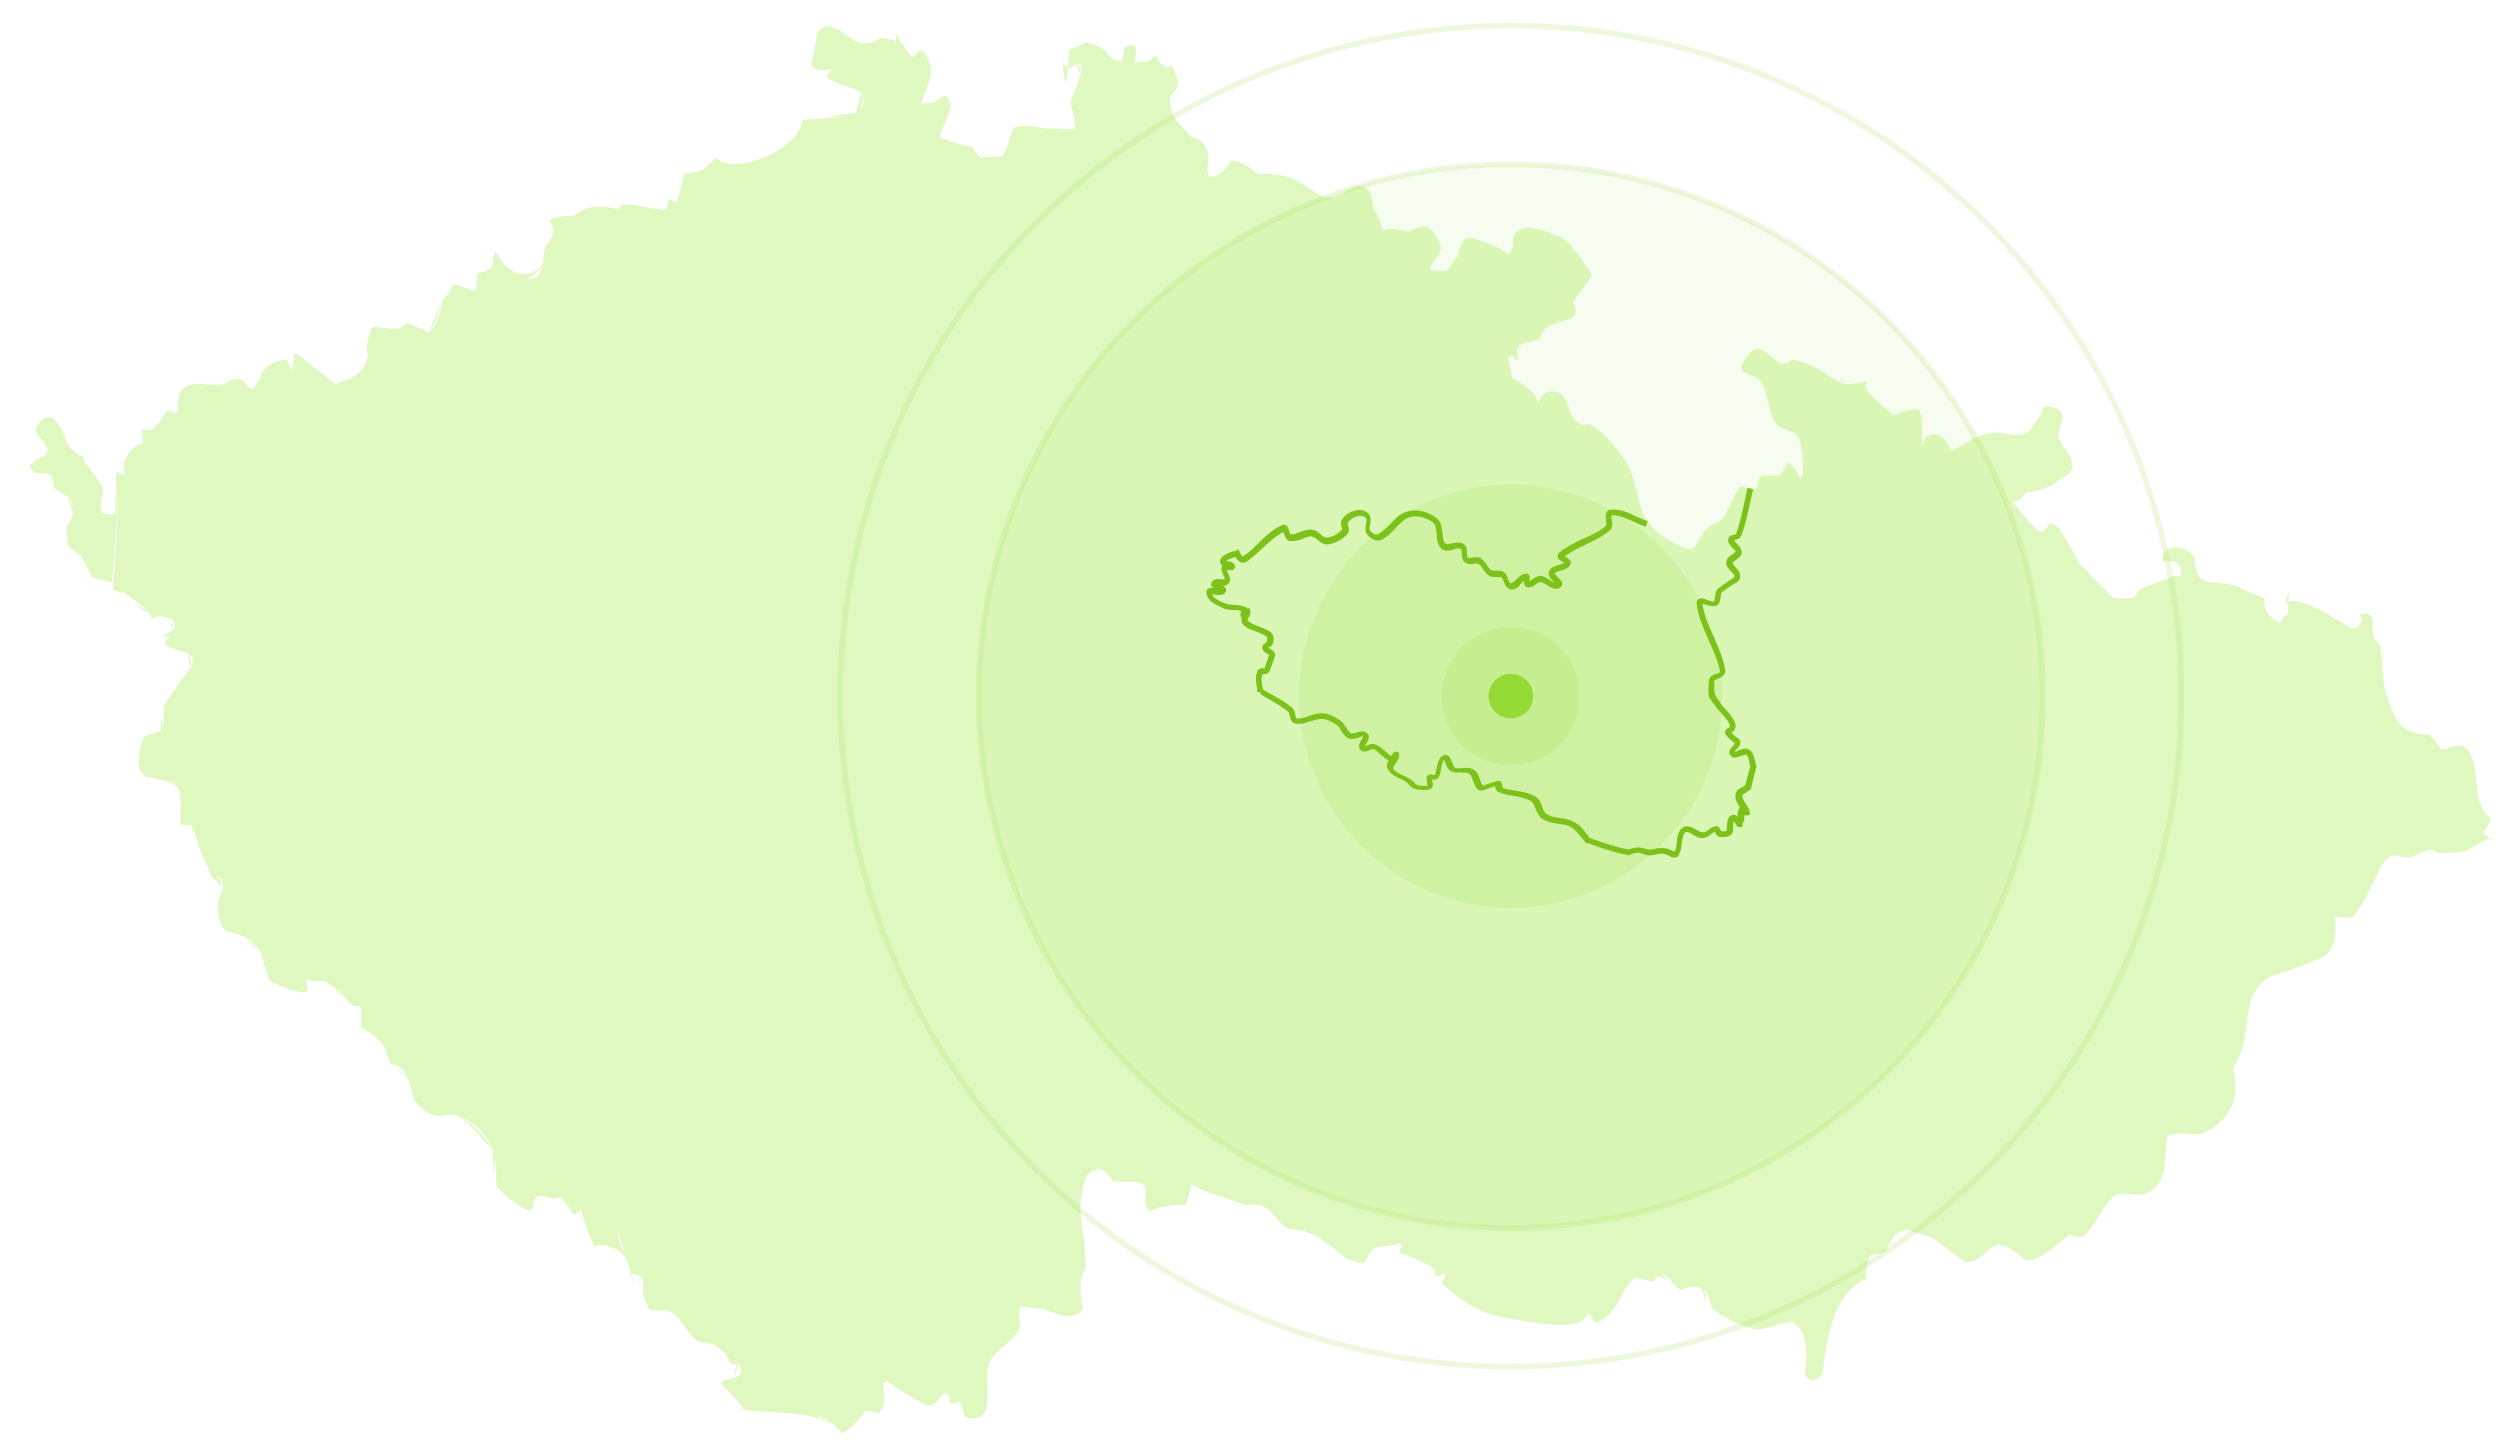 <?xml version="1.0" encoding="utf-8"?>
<!-- Generator: Adobe Illustrator 19.2.1, SVG Export Plug-In . SVG Version: 6.00 Build 0)  -->
<svg version="1.1" id="Vrstva_1" xmlns="http://www.w3.org/2000/svg" xmlns:xlink="http://www.w3.org/1999/xlink" x="0px" y="0px"
	 viewBox="0 0 438.5 252.5" style="enable-background:new 0 0 438.5 252.5;" xml:space="preserve">
<style type="text/css">
	.st0{opacity:0.15;fill:none;stroke:#8CD12A;stroke-miterlimit:10;}
	.st1{opacity:7.000000e-002;fill:#8CD12A;}
	.st2{opacity:0.15;fill:#8CD12A;}
	.st3{fill:#8CD12A;}
	.st4{opacity:0.35;}
	.st5{fill:#A0EA49;}
	.st6{fill:#7DC21B;}
</style>
<g id="map_point_2_">
	<circle class="st0" cx="265" cy="122.1" r="117.6"/>
	<circle class="st1" cx="265" cy="122.1" r="93.3"/>
	<circle class="st0" cx="265" cy="122.1" r="93.3"/>
	<circle class="st2" cx="265" cy="122.1" r="37.1"/>
	<circle class="st2" cx="265" cy="122.1" r="12.1"/>
	<circle class="st3" cx="265" cy="122.1" r="3.9"/>
</g>
<g id="kraj_2_">
	<g class="st4">
		<g>
			<path class="st5" d="M435.5,146.2c0.4-0.7,1.3-2,1.3-2.7c-0.4-0.4-1.3-1.4-1.7-1.9c0.9,1.2-0.5-1.6-0.7-2.5
				c0.2,0.7,0.4,1.5,0.5,2.2c-0.7-2.6-0.3-8.6-2.5-10.2c-1.6-1.2-3.6,1.2-5.3,0.1c2.6,1.6-0.9-2.3-0.9-2.3c-5.4-0.3-6-2.3-7.7-7.3
				c-0.8-2.5-0.6-8.5-1.3-8.7c-2.4-1.7,0.7-5.8-3.1-5.2c-0.3,0.2,0.8,1.5,0.2,2.1c0.4-0.4,0.6-0.6,0.1-1.2c-0.4,0.6-0.9,2.3-2.5,1.4
				c1.5,0.8-10.4-7.2-11.1-3.7c2.2-10.8-2,20,1.3,1.2c0.1-0.7-3,1.6-1.8,2c-2.1-1-3.4-2.2-3.1-4.6c0.5,0.3-5.4-2.1-4.4-1.9
				c1.3,0.2-4.1-1.1-2.8-0.5c-1.8-0.8-5,0.9-5.1-4.8c-1.4-1.6-3.9-2.6-5.4-0.6c-0.4,0.6-0.4,1.1,0,1.4c2.5-0.4,3.5,0.6,2.8,3.2
				c0.7-1,0.7-1.9-0.1-2.9c1,3.3,0.1,1.8-1.2,2.4c-1,0.4-4.1,1.5-5.3,2c-0.9,0.3-0.7,1.5-1.9,1.7c-1.7,0.4-9.6-0.9-2.5,0.6
				c-2.8-2.6-4.4-4.5-6.7-6.8c-0.9-2-2.1-3.9-3.3-5.7c0-0.6-1.4-1.2-1.8-1.2v0c-0.2,0.5-0.8,1.5-1.4,1.5c-1.1-0.1-3.6-3.5-5.1-5.3
				c0.9,0,1.7-0.5,2.3-1.6c-7.3,1.8,4.2-0.8,2.5-0.5c0.8-0.2,1.3-0.4,2-0.7c0.8-0.8,3-1.9,3.4-2.3l0,0c1.1-2.6-1.3-4-2-5.8
				c-0.9-2.3,3.3-5.8-3.1-5.8c1.3-0.1-2.7,5.5-4,6c1.7-0.7,3.1-1.8,4.1-3.3c-5.1,4.8-6.2,0-12,2.9c0.4-0.2,0,0-1.3,0.7
				c-0.9,0.6-1.6,1.5-2.8,1.5c1.1-0.2,2-0.7,2.8-1.5c-0.7,0.6-1.9,1.1-2.8,1.5c-0.3-1.8-2.4-4-4.3-2.4v0c0.1-0.3-0.8,1.8-0.7,1.8
				c-0.2,0,0.4-4.2-0.4-6.5c-0.5-0.6-3.8,0.4-4.7,0.9c1,0.3-4-2.9-4.7-5c-0.4,1.1,0-1,0.1-1.1h0c-0.9,0.4-2.7,0.5-3.7,0.6
				c-2.5-0.7-5.1-3.6-9.3-4.3h0c-2.7,2-2.8-0.8-5.8-1.9c-0.7-0.1-1.3,0.2-1.7,0.8c-3.7,4.2,0.9,3.1,2.1,5.1c1.2,2.2,1.1,5,2.5,7.2
				c1,1.4,3.3,0.9,4.1,2.6c0.3,0.8,1.4,7.2-0.1,7.1c0.5,0-0.7-2.5-2.1-2.9h0c-0.2,0.8-0.7,2.3-1.7,2.3c2.1,0-2.1,0-2.8,0
				c-0.7,1.5-0.9,2-0.6,1.5c0,0.6-0.3,0.9-0.9,1c1.9-0.2-2.7-0.2-1.9-0.9c-1.5,1.5-2.6,5.9-4.1,6.6c0.7-0.4-1.9,0.5-2.5,1.7
				c-0.4,1.1-0.9,2.9-2.4,3c-1.1,0.1-6-2.4-7.5-4.8c-2.1-3.2-1.7-7.5-4.2-11.1c-1.5-2.2-3.5-4.5-5.7-5.9c-0.5-0.3-3.6,0.4-1.1,0
				c-4-0.2-1.7-6.9-6.8-5.7c-0.8,0.6-1.4,1.4-1.7,2.4c1.4-1.4-3.3-4.6-4.3-4.9c0.2,0-0.9-4.7-0.9-3.1c0.3-0.8,0.7-1.1,1.3-0.6
				c-1.1-1.4,0.3,0.9,0.7,0.5c-1.3-3.8,2.9-2.8,3.9-3.7l0,0c0.4-4.4,8.2-1.6,5.7-6.4c0.2-0.8,3.7-4.4,3.2-5c0,0,0,0,0,0
				c-1.2-1.6-4.1-6.7-6.3-6.7c-2.6-1.4-7.8-2.6-7.4,1.6c0,1.2-0.7,1.9-2,2.1c4.3,0.2-5-3.6-5.8-3.3c-2.1,0.7-1.3,3.1-2.3,3.5
				c0.1,0-1.3,2.2-1.3,2.2c-0.5,0.5-5.8-0.6-2.1,0.4c-2.9-0.8,1.7-2.8,0.7-5c-2.7-6-4.2-1.2-9-1.7c10.5,1.2-1.8-2.4-0.9-0.3
				c-0.5-1.1-0.6-2.5-1.3-3.4c-1.3-1.7,0.1-3.8-2.5-4.7c-1.6-0.6-4,2.1-5.7,2.2c5.5-0.3-0.8-0.2-1.2-0.4c-1.8-1-3.9-2.7-5.9-3.4
				c-1.2-0.4-5.8-0.9-4.9-0.4c-1.7-0.8-3.2-2.6-5.3-2.5c-1,1.9-2.4,3-4.1,2.8c0.3,0.5,0.7,0.6,1.3,0.5c-2.6-0.9-0.3-3.1-1.5-5.4
				c-1.3-2.5-1.9-1-3.3-2.8c-0.7-1-2-1.9-2.5-3c-2-4.4,0.8-3.2,0.8-6.1c-1.7-4.5-0.3-1.9-2.7-2.5c1.1,0.3-0.6-1.1-0.3-0.3
				c-1.4-3.3-0.7-0.2-4.1-0.3c3,0.1,1.9-0.7-0.5-0.1c0.4-2.1,0.6-4.2-1.8-2.6c-0.1,1.5-0.5,2.3-0.4,2.3c-0.3,0-0.7-0.1-1-0.1
				c-1.3,0-1.8-3.1-6-3.1c0.9,0,0.1,0.4-2.3,1.2c0.1,0-0.5,11-1.1,2.1c0.2,0.6,0.6,1.1,1.3,1.2l0,0l0,0l0,0l0,0
				c-0.1,0,1.5-1,0.9-0.8c2.7-0.6-0.6,6-0.8,6.3c0,1.9,1,3.2,0.8,5.2c0.6-1.4,0.4-2.7-0.6-4c0.5,1.1,0.4,2.8,0.6,4
				c-2-0.1-3.9-0.1-5.9-0.2c1.7,0.6,3.5,0.7,5.3,0.4c-3.3,1-6.8-1.8-10.1-0.5c-0.9,1.6-1.1,3.6-2.2,5.2c0.4-0.5-10,0.6-1.6,0.5
				c-2.7,0.1-2.4-1.2-3.7-2.4c-1.7,0-4.1-1.2-5.6-1.6l0,0l0,0c0.1-0.8,2-5,2-5.4c-0.9-3.9-1.6-0.7-4.5-0.2c4.8-0.8-0.1-0.4-0.8-0.3
				c0.9-2.5,2.5-5.1,1.4-7.7c-1.8-3.9-2.1,0.4-3.2-0.8c0.3,0.3-3.7-4.6-2.3-4.2c-0.4-0.1-0.1,2.2-0.5,2.3c-1.6-0.7-1.6-0.7,0,0l0,0
				h0c0.1-0.6,0.2-0.9-2.1-1.1c-1.5-0.2-4.4,3.5-1.5,0.6c-3.5,1.5-5-2.5-8.2-2.7l0,0h0c-0.9,0.1-1.5,0.6-1.8,1.5l0,0
				c0.1-0.3-1,5.8-1,5.2l0,0c0,0.7,1.2,1,1.7,1l0,0c3.5,0,2.2-1.2,1,1.1c1.1,1.4,5.7,2,6.2,3.1c2.3,4.9-7.9,4-10.5,4.6
				c0,4.7-11.6,10-15.1,6.6c-0.1,0-3.1,3-3.6,3c0.7-0.1,1.2-0.4,1.5-1.2c0.7,0-4.1,1.7-3.4,0.6l0,0c0.1-0.5-1.2,5.7-1.5,5.5
				c0.5,0.2-0.9-0.6-1.1-0.5l0,0c-1.1,0.7,0.5,1.8-2,1.8c0.5-0.1,1-0.2,1.6-0.3c-2.8,0.5-5.1-1-8-0.7c-0.6,0.8-1.3,2.9-0.6,0.8
				c-1.4-0.4-5.2-1.1-7.5,0.9c-0.3,0.1-0.5,0.2-0.8,0.3c-0.8-0.1-3.3,0.1-3.8,0.8c1.7,2.6-0.1,2.8-0.9,5.1l0,0c-0.4,1.2,0.4,6-3.8,5
				c1.7,0.4,3.9-2.6,4.5-3.6c-3.3,4.6-7,3.4-9.3-1.2l0,0l0,0l0,0c0,0.7-0.7,1.1-0.4,2c0,1.5-1.6,1.7-2.8,2c-0.4,1.3,0.8,3.4-1.6,3.3
				c3.6,0.1-3.3-1.6-3.3-1.7c1.1,0,0.7,1-1.2,3.1c-0.2,1.5-1.1,6-3.3,5.9c3.1,0.1-3.6-2-2.7-2c-0.5,0.3-2.6,1.9-3.2,1.8
				c0.7,0,1.3-0.3,1.8-0.9c-1.4,0.6-4.6-0.5-5,0c-0.4,1.6-1.2,2.8-0.7,4.6c0,2.8-2.5,4.5-5,4.9h0c-15.7,12.5,0.4,0.6,0.3,0.8
				c0,0-7.1,5,0.1,0.5c0,0-7.6-6.3-8.1-6.3c-0.7,0,0.1,2.8-0.7,3c0.5-0.1,0.4-2.1,0.4-1.4c-0.1,0.4-0.2,0.9-0.4,1.3
				c-0.1-0.3-0.7-1.8-0.8-1.8h0h0c-1.5,0.1-2.9,0.6-4,1.7c0,0-0.8,1.6-0.6,1.2c-0.1,0.4-0.6,2.4-1.5,2.2c-1.7-0.4-0.6-2.3-3.8-1.5
				c-2.5,2.5-9.2-2.3-9.2,4.5c0.1,0.7-0.1,1.2-0.6,1.5c0.3,0-1-0.7-1.2-0.7c-0.8,0.6-1.8,3.3-2.9,3.3c1.3,0.1-1.4,0.1-1.6,0l0.1,1.6
				c0.3,1.3,0,1-1.2,1.5l0,0l0,0l0,0l0,0c0.4,0,0.8-0.2,1.2-0.5c-1.3,0-2.2,0.9-3.3,3.3l0,0c0.1,0.6,0.2,2.3,0.3,2.2
				c-0.2,0-1.5-0.7-1.5-0.7c-0.2,0-0.1,2.7-0.1,2.9c0,0.4,0.7,4.4-0.5,4.6c-4,0.5-1.4-3.5-1.9-4.8c-0.4-1.1-4.5-5.4-3.2-5.5
				c0.6,0,0,0-1.8,0.1c2.3,0.4,0.1-0.4-1-1.9c-0.6-0.8-2.3-8.1-5.6-3.3c0,0,0,0,0,0c-0.6,0.9,0.7,2,1.2,2.6c1.6,1.9,0.6,2.6-1.1,3.2
				c0,0-1.2,0.9-1.2,0.9l0,0c-0.3,0.5,0.9,1.5,1.1,1.5c0.6,0,4.1,0.1,1.8,0.1c1.1,0,1.2,0.8,1.2,1.7c0,1.4,0.4,0.8,1.4,1.7
				c2.3,0.8,2.6,3.3,1.4,5.1c-1.1,1.4-0.3,2.6-0.3,4.2c-1.1-0.9,2.3,1.8,2.3,1.7c-1.9-3.2,3.2,5.1,1.5,3.6c2.3,0.6,4.1,1.3,3.8,0.8
				c0.1,0.9,0.2,1.2,0.1,0.9c2.5-32.7,0.2,0.7,0.2,0.8c-0.7-0.8,3,1.4,1.2-0.3c1.8,1.7,5.5,3.3,5.5,5.3l0,0c1.7-1.3,5.4,0.2,3.8,2
				c-4.2,2.2,1.1-0.1-1.4,2.1c0,0.8,3.2,1.6,3.3,1.6c2.5,0.8,1.8,2.5,0.5,3.9c-0.5,0.4-3.9,5.4-3.9,5.5l0,0l-0.1,1.7
				c0.6,4.4-3,2.4-3.7,4.5c-0.4,1.2-1.9,6.5,1.7,6.5c1.8,0.7,7.7,1.4,2.5,0.8c2.6,0.3,3,2.7,2.4,5c0.4-1.4,0.4-2.7-0.1-4
				c0,1.6,0.4,2.1,0.1,4c0,0,0.1,2.3,0.1,2.3c0.4,0.4,1.4,0.2,1.9,0.2c-0.6-0.3,2.5,1.4,0,0c0.4,1.4,0.5,1.2,0.5,1.1
				c0.9,3.7,2.2,5.7,3,7.8c0.2,0.5,1.6-0.1,1.9,0.9c0.5,1.7-0.9,2.9-0.8,4.6c0,0,0,0,0,0c0.1,1.3,0.4,3.2,1.3,4.1l2.2,0.7
				c2.1,0.3,4.2,2.5,4.5,4.6c0,1.2,1,2.5,1,3.4c0.4,0.3,6.1,3.2,6.8,1.7c0,0.1-0.3-1.6-0.3-1.7c2.6,0.5,7.3-0.3,1.1-0.1
				c2.4,0,4.6,1.5,5.9,3.4c1.2,1.1,1.6,1.5,1.2,1.1c0.3,0.3,2.3,0.2,1,0.1c0.9,0,0.2,3.4,0.6,4c2,0.8,3.4,2.2,4.1,4.2
				c-0.3-0.7-0.6-1.4-0.8-2.1c0.5,0.5,1.4,3.5,1.7,4.2c3.5,0,3.3,4.9,4.4,6.6c0.7,1,2.2,2,3.5,2.3c2,0.5,2.2-0.8,4.7,0.4
				c4.2,2,6.3,6,5.9,10.4l0.1,1.8c1.6,1.4,2.1,1.9,1.5,1.5l0,0c8.7,6.6,1.7-1.9,8.2,0.5c0.6,0,1.3-0.2,1.9-0.3
				c-0.7-0.5,1.8,2.8,1.9,3.2c0,0,1.1-0.8,1.3-0.9c0,0.4,0.7,1.9,0.8,2.2c-0.3-0.7-0.6-1.4-0.8-2.2c0.7,2.3,1.4,4.5,2.5,6.6
				c0-1,5.4-0.3,5.6,3.1c0-1.3-0.4-2.5-1.2-3.5c-2.7-10,5.1,14.4,1.2,3.5c0.4,1.9,1.9,1.7,1.8,1.7c0.9,0.3,1.2,1,1,2.2
				c-0.2,1.7,0.4,2.1,0.9,3.6c0.5,0.6,1.9,0.5,2.7,0.4c3-0.1,4.4,5.6,6.7,5.6c2.5,0.2,4.1,1.4,5,3.7c0,0,0,0,0,0
				c0.3,0.3,1.5,0,1.6,0.3c1.5,2.9-3,2-3.2,3.3l0,0c0,0.1,4.5,4.5,3.7,4.5c5.5,0.9,11.9,0,16.8,3.1c-1.1-0.8-2.2-1.4-3.5-1.7
				c0-1,4.7,2.5,4,2.9c2.4-1.1,5-4.7,4-4.1c0.6,0,2,0.3,2.6,0.5l0,0c1.8-1.6,0.5-5.1,0.9-5.4c-0.4,0.4,3.9-1.9,0.5-0.4
				c-0.3,0.1,6.2,4.2,7.2,4.4c2.5,0.4,2.9-5,4.1-0.3c0.2,0.1,1.6-0.4,1.4-0.5c-0.1,0,1.8,2.8,0.4,0.4c0.2,0.4,0.4,2.5,0.9,2.5
				c5.7,1.4,2.9-6.7,3.9-9.3c1.1-2.9,6.2-5,5.5-7.5c0,0.6-0.1,0-0.4-1.9c0,4.8,0.4-0.3,0.4-0.8c2,0.3,4,0.5,6,0.8
				c-1.9-1.1-3.9-1.4-6-0.8c4.2-0.9,8.4,4.1,11.2,0.3c-0.3,0.5-1.2-4.8,0.2-6.7c0.6-4-1.4-8.9-0.6-13c0.4-1.9,0.3-3.4,1.9-4.3
				c2.2-1.2,3.3,1.6,3.7,1.8c0,0,0,0,0,0l1.6,0.1c7.3-0.5,1.8,3.3,5.2,5.4c-1.5-0.9,6.7-1.8,5.9-1.2c0.1-1.2,1.1-2.8,1-4.1
				c0.4,1.1,2.5,0.9,0.3-0.1c0.9,1,1.1,1.4,0.8,1.1c0.1,0.2,7.4,2.6,8.4,3c0.6-0.1,4.4-0.3,1.8,0c2.3-0.3,3.8,3.1,5.7,4.2
				c2.7,0,5.3,1,7.2,2.9c-0.8-0.6-1.5-1.2-2.3-1.9c0,0,5.3,4.2,5,4c5.4,2.5,2.8-1.1,5.7-1.8c0.9-0.2,5.4-0.6,3.2-0.8
				c2.3,0.2,0,1.2,1,1.9c1.1,0.1,7,3.1,5.1,2c0.7,1,0.9,1.3,0.6,1c0.6,1.9,1.2,0.3,1.9,0.5c0.3,0.1-0.3,1.4-0.4,1.7
				c2.5,2.6,6.3,5.1,9.9,5.8c3.3,0.6,14.4,3.2,15.4-0.3c-0.4,1.3,0.2,0,0.2-0.2c0.3,0.4,0.6,0.8,0.8,1.1c-0.3-0.4-0.6-0.8-0.8-1.2
				c0.5,0,0.8,1.4,1.3,1.7c4.3-1.1,4.8-7.3,7.4-8c-0.3-0.5-0.6-0.6-0.9-0.2c0.5,0.4,2.8,0.8,3.6,1l0,0c0.3,0,1.1-1.6,1.4-1.6
				c1.3,0.4,2.3,2.5,3.6,3c2.9-1.1,4.8-0.4,5.1,2.6c0.1,1.4,6.4,4.4,8.5,4.4c0,0,2.5-0.5,2.5-0.5c1.3-0.8,2.6-1.1,4.1-0.8
				c-1.8,0.3-2.1,0-4.1,0.8c3.6-2,5.4,0,5.8,3.7c0.1-1.8-0.4-3.3-1.7-4.5c2.2,2.3,1.8,6.3,1.5,9.3c0.6,0.6,0.8,1,1.7,0.8
				c0.9-0.3,1.4-0.8,1.4-1.5c0.7-5.5,1.8-13.8,7.7-16.2c-0.3,0.6,0.1-2.7,0-1.7c0.4-3.9,1.5-1.8,3.5-3.3c2.9-8.3,10-0.3,13.9,2.1
				c3,0,3.9-3.2,6.2-3.2c0.9,0,3.7,2.5,4.5,2.9c2.8-0.3,5.3-2.9,7.5-4.5c0.3-0.2,1.5,0.8,2.5,0.1c2.1-1.5,3.6-6.1,5.7-7.1
				c1.4-0.7,4.2,0.3,5.3-0.3c3.7-1.9,3.1-5.3,3.5-9.3c0-2,5.2-0.8,6-1.1c4.7-1.8,7.3-6.2,5.6-11.4c4.6-6.8-0.2-14.5,9-17.1
				c-1.7,0.5-3.3,1.1-4.9,1.9c4-1.7,8.4-2.7,12.2-4.7c2.3-1.9,1.8-7,1.5-6.9c0.7,0.1,0.9,0.2,0.7,0.2c2.2,0,2.9,0.1,2.2,0.1
				c1.3,0,5.6-9.5,5.2-9c2.5-3.2,2-1.6,5.2-1.6c0.7-0.3,4.8-2.1,2.8-1.2c1.3-0.6,1.5,0.5,2.7,0.4c2-0.1,2.6,0.1,4.8-0.5
				c-0.1,0,4.3-3,4.3-1.8l0,0l0,0C436.2,146.7,435.5,146.2,435.5,146.2z M361.4,82.8C361.4,82.8,361.4,82.9,361.4,82.8
				C361.4,82.9,361.4,82.8,361.4,82.8z M356.4,86.1c0.2,0,0.3-0.1,0.5-0.1C356.7,86,356.5,86,356.4,86.1z M265,62.2L265,62.2
				L265,62.2L265,62.2L265,62.2z M20.3,83C20.3,83,20.3,83,20.3,83L20.3,83z M29.9,123.2C29.9,123.2,29.9,123.2,29.9,123.2
				C29.9,123.2,29.9,123.2,29.9,123.2z M23.6,131L23.6,131L23.6,131z M397.3,104.9L397.3,104.9L397.3,104.9z M381.7,95.8L381.7,95.8
				L381.7,95.8L381.7,95.8z M230.9,34.3c0,0-0.1,0-0.1-0.1C230.8,34.2,230.8,34.3,230.9,34.3z M222.8,31C222.8,31,222.8,31,222.8,31
				C222.8,31,222.8,31,222.8,31z M187.5,11.8L187.5,11.8L187.5,11.8z M175,27.7c-0.1,0-0.1,0-0.2,0.1
				C174.8,27.8,174.9,27.7,175,27.7z M147.5,6.2c-0.1,0-0.2,0-0.3,0C147.3,6.2,147.4,6.2,147.5,6.2z M108.9,36L108.9,36L108.9,36z
				 M78.7,49.8L78.7,49.8L78.7,49.8z M50.8,65.1L50.8,65.1L50.8,65.1z M32.1,68L32.1,68L32.1,68z M53.6,173.5L53.6,173.5L53.6,173.5
				L53.6,173.5z M86.7,207.9C86.7,207.9,86.7,207.9,86.7,207.9L86.7,207.9z M153.5,247.4L153.5,247.4L153.5,247.4L153.5,247.4z
				 M192.4,204.6c0.6,0,1.2,0.1,1.7,0.4C193.6,204.7,193,204.6,192.4,204.6z M200.6,208.9c0,0.2-0.1,0.5-0.1,0.7
				C200.5,209.4,200.6,209.1,200.6,208.9z M207.8,207.8C208.1,205.8,207.9,207.3,207.8,207.8C207.9,207.5,207.9,207.5,207.8,207.8z
				 M208.5,206.9C208.5,206.9,208.5,206.9,208.5,206.9C208.5,206.9,208.5,206.9,208.5,206.9z M245.1,219.5L245.1,219.5L245.1,219.5z
				 M285.6,223.4L285.6,223.4L285.6,223.4z M382.5,198.1c0.3-0.1,0.7-0.1,1.1-0.2C383.2,198,382.8,198.1,382.5,198.1z M436.4,146.7
				L436.4,146.7L436.4,146.7z"/>
		</g>
		<g>
			<path class="st5" d="M254.7,46.8l-1.9,1.2C253.6,48,254.3,47.5,254.7,46.8z"/>
		</g>
		<g>
			<path class="st5" d="M205.6,20.1l-0.7-4C204.7,17.4,205,18.9,205.6,20.1z"/>
		</g>
		<g>
			<path class="st5" d="M197,9.4l0,0.9C197.1,10.1,197.1,9.8,197,9.4z"/>
		</g>
		<g>
			<path class="st5" d="M188.5,11l1,2C189.6,12.2,189.1,11.4,188.5,11z"/>
		</g>
		<g>
			<path class="st5" d="M188.6,15c0.4-0.7,0.8-1.3,0.9-2.1L188.6,15z"/>
		</g>
		<g>
			<path class="st5" d="M171,27.3l-0.5-1C170.6,26.7,170.7,27.2,171,27.3z"/>
		</g>
		<g>
			<path class="st5" d="M143.4,6.6l0.3,0.6C143.8,7,143.6,6.8,143.4,6.6z"/>
		</g>
		<g>
			<path class="st5" d="M143.1,8.6c0.3-0.5,0.5-0.9,0.6-1.4L143.1,8.6z"/>
		</g>
		<g>
			<path class="st5" d="M146.1,11.4l0.2,1.3C146.5,12.3,146.5,11.5,146.1,11.4z"/>
		</g>
		<g>
			<path class="st5" d="M145.6,13c0.3,0,0.5-0.1,0.7-0.3L145.6,13z"/>
		</g>
		<g>
			<path class="st5" d="M151,16.4l-0.9,3.4C151.2,19.4,151.7,17.3,151,16.4z"/>
		</g>
		<g>
			<path class="st5" d="M150.1,19.8l-5.2,0.6C146.7,20.5,148.5,20.5,150.1,19.8z"/>
		</g>
		<g>
			<path class="st5" d="M140.1,22.5l-0.3,1.3C140.2,23.5,140.2,23,140.1,22.5z"/>
		</g>
		<g>
			<path class="st5" d="M128.8,28.7l-0.9,0.5C128.3,29.3,128.6,28.9,128.8,28.7z"/>
		</g>
		<g>
			<path class="st5" d="M119.2,33.3l-0.5,2.3C119,34.9,119.1,34.1,119.2,33.3z"/>
		</g>
		<g>
			<path class="st5" d="M117,36l-0.2,0.7C117,36.6,117,36.3,117,36z"/>
		</g>
		<g>
			<path class="st5" d="M100.8,37.7L100,38C100.3,37.9,100.5,37.8,100.8,37.7z"/>
		</g>
		<g>
			<path class="st5" d="M96.9,40.4l0.4,1.1C97.4,41.2,97.1,40.8,96.9,40.4z"/>
		</g>
		<g>
			<path class="st5" d="M97.3,41.5l-1.2,1.3C96.7,42.5,97.2,42.1,97.3,41.5z"/>
		</g>
		<g>
			<path class="st5" d="M95.6,44.5l0.4,0.7C96.2,45,95.9,44.7,95.6,44.5z"/>
		</g>
		<g>
			<path class="st5" d="M86.3,46.1l-0.2,1.1C86.3,46.9,86.3,46.5,86.3,46.1z"/>
		</g>
		<g>
			<path class="st5" d="M84.8,47.7c0.5-0.1,1-0.1,1.2-0.5L84.8,47.7z"/>
		</g>
		<g>
			<path class="st5" d="M83.5,49.5l-0.1,1.3C83.6,50.4,83.6,50,83.5,49.5z"/>
		</g>
		<g>
			<path class="st5" d="M77.4,52.9l-2.2,5.5C76.5,56.8,76.9,54.8,77.4,52.9z"/>
		</g>
		<g>
			<path class="st5" d="M64.3,62.2l-0.2,1.7C64.2,63.4,64.3,62.8,64.3,62.2z"/>
		</g>
		<g>
			<path class="st5" d="M62,66.3c0.9-0.6,1.7-1.4,2.1-2.4c-0.7,1.4-1.9,2.4-3.3,2.8C61.2,66.5,61.6,66.4,62,66.3z"/>
		</g>
		<g>
			<path class="st5" d="M45.6,66.1l-1.2,2.2C45.2,68,45.3,67,45.6,66.1z"/>
		</g>
		<g>
			<path class="st5" d="M31.1,71.3l-0.5,1.4C30.9,72.3,31,71.8,31.1,71.3z"/>
		</g>
		<g>
			<path class="st5" d="M28,73.8l-1.2,1.5C27.4,74.9,27.7,74.3,28,73.8z"/>
		</g>
		<g>
			<path class="st5" d="M24.8,77l0,1C25,77.7,24.9,77.4,24.8,77z"/>
		</g>
		<g>
			<path class="st5" d="M21.7,82.2l0.2,1.3C22.2,83.2,21.9,82.7,21.7,82.2z"/>
		</g>
		<g>
			<path class="st5" d="M20.3,85.7L20.2,90C20.8,88.7,20.5,87.2,20.3,85.7z"/>
		</g>
		<g>
			<path class="st5" d="M8.4,79.3c-0.3-0.6-0.6-1.2-0.8-1.8c1.1,1.5,0.7,2.6-1.1,3.2C7.3,80.3,8.2,80.1,8.4,79.3z"/>
		</g>
		<g>
			<path class="st5" d="M9,83.5l0.3,1.4C9.3,84.3,9.4,83.8,9,83.5z"/>
		</g>
		<g>
			<path class="st5" d="M11.8,87.2c-0.3-0.3-0.7-0.5-1.1-0.7L11.8,87.2z"/>
		</g>
		<g>
			<path class="st5" d="M12.9,90.2c0.1-1.1-0.4-2.2-1-3L12.9,90.2z"/>
		</g>
		<g>
			<path class="st5" d="M12,91.6c0.4-0.5,0.8-0.9,0.8-1.4L12,91.6z"/>
		</g>
		<g>
			<path class="st5" d="M14,97.5l2.4,1.8C15.8,98.5,14.9,98,14,97.5z"/>
		</g>
		<g>
			<path class="st5" d="M16.3,99.3l-0.4,0.9C16.2,99.9,16.5,99.6,16.3,99.3z"/>
		</g>
		<g>
			<path class="st5" d="M26.1,106.8c0,0.9-0.8,0.6-2.4-0.9C24.5,106.4,27.2,107.8,26.1,106.8z"/>
		</g>
		<g>
			<path class="st5" d="M30.3,109.9L30.3,109.9c-0.3-1.7-0.3-0.1-0.4,0.6C30.2,109.9,30.3,109.7,30.3,109.9z"/>
		</g>
		<g>
			<path class="st5" d="M31.8,114.2l1.2,0.6C32.7,114.6,32.2,114.4,31.8,114.2z"/>
		</g>
		<g>
			<path class="st5" d="M33.5,116.6L33.5,116.6c0-0.4-0.1-1.4-0.4-1.7c-0.2,1.5,0.8,2-0.7,3.3C32.7,117.6,33.1,117.1,33.5,116.6z"/>
		</g>
		<g>
			<path class="st5" d="M30,122.1l0,1C30.2,122.8,30.1,122.4,30,122.1z"/>
		</g>
		<g>
			<path class="st5" d="M28.3,125.4l-0.1,2.9C28.7,127.4,28.4,126.4,28.3,125.4z"/>
		</g>
		<g>
			<path class="st5" d="M28.2,128.2l-1.8,1.1C27.1,129.1,27.8,128.8,28.2,128.2z"/>
		</g>
		<g>
			<path class="st5" d="M38.7,154.4c-0.6-0.6-1.1-0.7-1.9-0.9c1.2,1.5,2.7,1.2,1.3,4.1C38.7,156.6,38.9,155.5,38.7,154.4z"/>
		</g>
		<g>
			<path class="st5" d="M41.4,163.7l1.1,0.3C42.1,163.9,41.8,163.8,41.4,163.7z"/>
		</g>
		<g>
			<path class="st5" d="M42.5,164.1l3,2.8C44.8,165.7,43.6,164.8,42.5,164.1z"/>
		</g>
		<g>
			<path class="st5" d="M45.9,168.3c-0.1-0.5-0.2-1-0.4-1.4L45.9,168.3z"/>
		</g>
		<g>
			<path class="st5" d="M57.7,172.4l2.7,2.6C59.6,174.1,58.8,173,57.7,172.4z"/>
		</g>
		<g>
			<path class="st5" d="M63.1,176.5l0,1.6C63,177.5,63.4,176.9,63.1,176.5z"/>
		</g>
		<g>
			<path class="st5" d="M64.8,181.2l1.7,1.1C66,181.8,65.4,181.5,64.8,181.2z"/>
		</g>
		<g>
			<path class="st5" d="M69.8,187.8l2.1,1.6C71.4,188.6,70.6,188.2,69.8,187.8z"/>
		</g>
		<g>
			<path class="st5" d="M71.9,189.4l0.3,1.8C72.3,190.6,72.3,189.9,71.9,189.4z"/>
		</g>
		<g>
			<path class="st5" d="M79.3,194.8c-0.7-0.2-1.4-0.1-2,0.4c3.5-1,6.7,4.2,9.1,6.5C84.8,198.8,82.1,196.5,79.3,194.8z"/>
		</g>
		<g>
			<path class="st5" d="M86.4,201.7l0.2,4.4C86.7,204.5,87.2,202.9,86.4,201.7z"/>
		</g>
		<g>
			<path class="st5" d="M99.2,211.2c-0.2-0.6-0.5-1.2-0.9-1.5L99.2,211.2z"/>
		</g>
		<g>
			<path class="st5" d="M112.4,225.5c-0.1-0.7-0.2-1.4-0.5-1.9L112.4,225.5z"/>
		</g>
		<g>
			<path class="st5" d="M115.9,229.5l1.1,0.2C116.7,229.5,116.3,229.5,115.9,229.5z"/>
		</g>
		<g>
			<path class="st5" d="M119.9,232.1l0.6,0.7C120.3,232.6,120.1,232.4,119.9,232.1z"/>
		</g>
		<g>
			<path class="st5" d="M124.2,235.4l1.6,0.4C125.4,235.5,124.8,235.5,124.2,235.4z"/>
		</g>
		<g>
			<path class="st5" d="M125.8,235.8l1,1.7C126.6,236.9,126.4,236.2,125.8,235.8z"/>
		</g>
		<g>
			<path class="st5" d="M128.3,238.9l0.9,0.2C129,238.8,128.6,238.9,128.3,238.9z"/>
		</g>
		<g>
			<path class="st5" d="M129.2,239.1l-0.4,2C129.3,240.6,129.5,239.7,129.2,239.1z"/>
		</g>
		<g>
			<path class="st5" d="M128.4,243.6c0,0.3-0.3,0.2-0.8-0.4C128,243.7,129.1,244.5,128.4,243.6z"/>
		</g>
		<g>
			<path class="st5" d="M129.8,245.7l-0.1,0.6C129.9,246,130,245.8,129.8,245.7z"/>
		</g>
		<g>
			<path class="st5" d="M136.8,247.6l6.1,0.6C140.9,247.8,138.9,247.7,136.8,247.6z"/>
		</g>
		<g>
			<path class="st5" d="M146.7,250.4c0-0.2-0.1-0.4-0.2-0.5L146.7,250.4z"/>
		</g>
		<g>
			<path class="st5" d="M156,241.6l1.2,1.6C156.9,242.6,156.6,242,156,241.6z"/>
		</g>
		<g>
			<path class="st5" d="M189,220.4l-0.4-1.4C188.6,219.5,188.8,220,189,220.4z"/>
		</g>
		<g>
			<path class="st5" d="M194.4,205.2l0,0.7C194.5,205.6,194.6,205.3,194.4,205.2z"/>
		</g>
		<g>
			<path class="st5" d="M196.1,206.7l4.1,0.4C199.2,206.2,197.6,206.6,196.1,206.7z"/>
		</g>
		<g>
			<path class="st5" d="M204.2,210.6l0.9,0.1C204.8,210.6,204.5,210.5,204.2,210.6z"/>
		</g>
		<g>
			<path class="st5" d="M215.7,209.7c-0.9-0.7-1.8-1.5-2.9-1.8L215.7,209.7z"/>
		</g>
		<g>
			<path class="st5" d="M220.6,211l2.2,1.4C222.3,211.7,221.5,211.2,220.6,211z"/>
		</g>
		<g>
			<path class="st5" d="M223.2,213.4c-0.1-0.4-0.1-0.7-0.4-1L223.2,213.4z"/>
		</g>
		<g>
			<path class="st5" d="M230.1,216.1c-1.8-0.9-4.3-0.8-4.8-1L230.1,216.1z"/>
		</g>
		<g>
			<path class="st5" d="M245,217.8l0,0.9C245.2,218.3,245.3,217.9,245,217.8z"/>
		</g>
		<g>
			<path class="st5" d="M248,220.8c-0.1-0.5-0.2-0.9-0.5-1.2L248,220.8z"/>
		</g>
		<g>
			<path class="st5" d="M249.4,221.7l0.8-0.2C249.9,221.4,249.7,221.5,249.4,221.7z"/>
		</g>
		<g>
			<path class="st5" d="M252.8,223.1l-0.3,0.8C252.7,223.6,252.9,223.3,252.8,223.1z"/>
		</g>
		<g>
			<path class="st5" d="M290.6,222.9L290.6,222.9c-1.4,0.4,0.4,1,1.9,1.6C291.9,223.8,291.4,223.1,290.6,222.9z"/>
		</g>
		<g>
			<path class="st5" d="M299.3,228.5c-0.1-1.1-0.2-2.2-1-2.8L299.3,228.5z"/>
		</g>
		<g>
			<path class="st5" d="M316.1,236.1l-0.1,1.9C316.1,237.3,316.2,236.7,316.1,236.1z"/>
		</g>
		<g>
			<path class="st5" d="M319.3,237.6l0.4-3.6C319.3,235.2,319.3,236.4,319.3,237.6z"/>
		</g>
		<g>
			<path class="st5" d="M325.4,224.9c-0.6,0.3-1.3,0.7-1.7,1.2L325.4,224.9z"/>
		</g>
		<g>
			<path class="st5" d="M327.6,219.3l1.5-0.2C328.5,219,327.9,218.9,327.6,219.3z"/>
		</g>
		<g>
			<path class="st5" d="M333,215.2l8.3,2.6C338.7,216.5,335.8,214.9,333,215.2z"/>
		</g>
		<g>
			<path class="st5" d="M341.2,217.8l1.5,1.7C342.3,218.9,341.9,218.2,341.2,217.8z"/>
		</g>
		<g>
			<path class="st5" d="M349.6,217.5l2.4,1.5C351.3,218.2,350.6,217.5,349.6,217.5z"/>
		</g>
		<g>
			<path class="st5" d="M392.8,175.8l1.5-1.6C393.6,174.7,392.9,175.1,392.8,175.8z"/>
		</g>
		<g>
			<path class="st5" d="M416.4,150.8l1.1-1.5C416.9,149.6,416.4,150.2,416.4,150.8z"/>
		</g>
		<g>
			<path class="st5" d="M420.2,148.4l0.8,0.7C420.7,148.7,420.5,148.4,420.2,148.4z"/>
		</g>
		<g>
			<path class="st5" d="M433.8,147l1.3-0.2C434.6,146.9,434.2,146.9,433.8,147z"/>
		</g>
		<g>
			<path class="st5" d="M426.7,130.2c0,0.3,0.1,0.5,0.2,0.7L426.7,130.2z"/>
		</g>
		<g>
			<path class="st5" d="M417.3,112.9l-1.2-0.8C416.4,112.5,416.8,112.7,417.3,112.9z"/>
		</g>
		<g>
			<path class="st5" d="M402.2,107.5c-2.5-1.1,1.1-0.4-0.5,0.2C400.9,108,401.1,108,402.2,107.5z"/>
		</g>
		<g>
			<path class="st5" d="M400.6,108.7l-0.2,0.8C400.7,109.5,400.6,109.1,400.6,108.7z"/>
		</g>
		<g>
			<path class="st5" d="M395.4,104.7l-2-0.2C393.9,104.9,394.6,104.8,395.4,104.7z"/>
		</g>
		<g>
			<path class="st5" d="M390.1,102.5l-0.5,1.1C390,103.5,390.1,103,390.1,102.5z"/>
		</g>
		<g>
			<path class="st5" d="M359.1,92.4l-0.4,0.7C358.9,93,359,92.7,359.1,92.4z"/>
		</g>
		<g>
			<path class="st5" d="M358.3,72.6l0.1,1.2C358.6,73.5,358.4,73.1,358.3,72.6z"/>
		</g>
		<g>
			<path class="st5" d="M323.8,67.2l-1.2-1.3C323,66.5,323.3,67.1,323.8,67.2z"/>
		</g>
		<g>
			<path class="st5" d="M313,82.2l-0.4,0.9C312.8,83,312.9,82.6,313,82.2z"/>
		</g>
		<g>
			<path class="st5" d="M308.3,84.9l-0.3,0.8C308.1,85.5,308.2,85.2,308.3,84.9z"/>
		</g>
		<g>
			<path class="st5" d="M298.9,93.3l-1.8,2.9C298.2,95.9,298.4,94.5,298.9,93.3z"/>
		</g>
		<g>
			<path class="st5" d="M265.9,62.1l-0.2-0.8C265.6,61.6,265.8,61.9,265.9,62.1z"/>
		</g>
		<g>
			<path class="st5" d="M276.2,53.6l-0.5-0.6C275.6,53.3,275.9,53.4,276.2,53.6z"/>
		</g>
		<g>
			<path class="st5" d="M265.2,43L265,44C265.2,43.7,265.2,43.4,265.2,43z"/>
		</g>
	</g>
	<g>
		<g id="_156099704_1_">
			<path class="st6" d="M305.6,145.1l-1-0.1c0-0.3,0-0.6,0.1-1c0-0.7,0-1.4,0.3-2.1l0.1-0.3c0,0,0,0,0-0.1c-0.4-0.6-0.8-1.3-0.7-2.1
				c0.1-0.8,0.7-1.1,1.3-1.4c0.2-0.1,0.3-0.2,0.4-0.2l0.9-3.4c-0.1-0.3-0.1-0.5-0.2-0.8c-0.1-0.5-0.2-1-0.5-1.2
				c-0.1-0.1-0.6,0.1-0.9,0.2c-0.6,0.2-1.4,0.6-1.9-0.1c-0.5-0.7,0.1-1.3,0.4-1.6c0.1-0.1,0.3-0.3,0.4-0.5l-0.2-0.2
				c-1-0.8-1.6-1.3-1.5-1.9c0-0.2,0.1-0.4,0.5-0.6c0.3-0.1,0.3-0.2,0.3-0.3c0.1-0.6-1.2-2-1.9-2.8l-0.4-0.4c-0.2-0.4-0.5-0.7-0.7-1
				c-0.6-0.7-0.9-1.2-0.7-2.7c0-0.1,0-0.3,0-0.4c0-0.4,0-0.8,0.2-1.2c0.3-0.4,0.7-0.6,1.2-0.7c0.2-0.1,0.5-0.2,0.6-0.3
				c-0.3-1.9-1.2-3.8-2-5.6c-0.9-2.1-1.9-4.2-2.1-6.5c0-0.4,0.1-0.6,0.3-0.7c0.4-0.3,0.9-0.1,1.5,0.1c0.3,0.1,1,0.4,1.2,0.3
				c0.1-0.1,0.2-0.4,0.2-0.8c0.1-0.5,0.1-1.1,0.6-1.5c1-0.8,1.7-1.2,2.1-1.5c0.7-0.4,0.7-0.4,0.7-0.7c0-0.3-0.3-0.5-0.6-0.8
				c-0.4-0.4-0.9-0.9-0.8-1.6c0-0.7,0.6-1,1-1.3c0.2-0.2,0.6-0.4,0.6-0.5c0-0.2-0.2-0.5-0.5-0.7c-0.4-0.4-0.8-0.8-0.8-1.4
				c0-0.7,0.7-0.8,1-0.9c0.1,0,0.3-0.1,0.4-0.1c0.6-1.7,1-3.5,1.4-5.3c0.2-0.9,0.4-1.9,0.6-2.8l1,0.2c-0.2,0.9-0.4,1.8-0.6,2.7
				c-0.4,1.8-0.8,3.7-1.5,5.5c-0.2,0.5-0.7,0.6-1,0.7c-0.1,0-0.2,0-0.2,0.1c0.1,0.2,0.3,0.4,0.5,0.6c0.4,0.4,0.8,0.9,0.8,1.5
				c0,0.6-0.6,1-1,1.3c-0.2,0.2-0.6,0.4-0.6,0.5c0,0.2,0.3,0.5,0.5,0.8c0.4,0.4,0.8,0.8,0.8,1.4c0.1,0.9-0.4,1.2-1.2,1.6
				c-0.5,0.3-1.1,0.7-2,1.4c-0.1,0.1-0.2,0.5-0.2,0.8c-0.1,0.5-0.1,1.2-0.7,1.5c-0.6,0.3-1.4,0-2.1-0.2c-0.1,0-0.3-0.1-0.4-0.1
				c0.3,2,1.1,3.9,2,5.8c0.8,1.9,1.7,3.8,2,5.9c0.1,0.8-0.7,1.2-1.2,1.4c-0.3,0.1-0.6,0.3-0.7,0.4c-0.1,0.1-0.1,0.3,0,0.6
				c0,0.2,0,0.4,0,0.5c-0.1,1.1,0.1,1.4,0.5,2c0.2,0.3,0.5,0.6,0.7,1.1l0.3,0.3c1.1,1.2,2.4,2.6,2.2,3.7c-0.1,0.3-0.2,0.6-0.7,0.9
				c0.2,0.3,0.7,0.7,1,0.9l0.5,0.4l0,0.1c0.2,0.6-0.2,1.2-0.6,1.5c-0.1,0.1-0.3,0.4-0.3,0.5c0.1,0,0.5-0.2,0.7-0.3
				c0.5-0.2,1.2-0.5,1.8-0.1c0.7,0.4,0.8,1.1,1,1.8c0.1,0.3,0.1,0.6,0.2,0.8l0.1,0.2l-1,4.1l-0.1,0.1c-0.2,0.2-0.5,0.3-0.7,0.5
				c-0.3,0.2-0.7,0.4-0.7,0.5c0,0.5,0.3,1,0.6,1.5c0.3,0.4,0.6,0.9,0.7,1.4l0.1,0.4l-0.4,0.2c-0.3,0.1-0.5,0-0.6-0.1
				c0,0.3-0.1,0.7-0.1,1.1C305.6,144.4,305.6,144.7,305.6,145.1z"/>
		</g>
		<g id="_156098936_1_">
			<path class="st6" d="M278.3,148c-0.3-0.4-0.6-0.7-0.9-1.1c-0.6-0.7-1.1-1.4-1.8-1.8c-0.6-0.4-1.4-0.5-2.3-0.6
				c-1-0.2-1.9-0.3-2.8-0.9c-0.6-0.4-0.9-1.1-1.2-1.8c-0.2-0.6-0.4-1.1-0.8-1.3c-0.9-0.5-1.9-0.7-3-0.9c-0.9-0.1-1.8-0.3-2.7-0.7
				c-0.4-0.2-0.5-0.7-0.6-1c0,0,0,0,0,0l-2,0.7c-1.1,0.4-1.5-0.8-1.8-1.6c-0.2-0.5-0.4-1.1-0.7-1.3c-0.4-0.2-0.9-0.2-1.4-0.2
				c-0.6,0-1.3,0.1-1.9-0.3c-0.5-0.3-0.7-0.9-0.9-1.4c0-0.1-0.1-0.3-0.2-0.5c-0.3,0.3-0.4,0.7-0.5,1.4c-0.1,0.6-0.2,1.3-0.6,1.8
				c-0.3,0.3-0.7,0.3-1,0.2l0.1,0.7c0.1,0.3,0,0.6-0.2,0.8c-0.4,0.4-1.4,0.5-2.8,0.2c-0.6-0.1-0.9-0.5-1.3-0.9
				c-0.1-0.1-0.3-0.3-0.4-0.4c-0.3-0.2-0.6-0.3-1-0.5c-0.8-0.4-1.7-0.8-2.2-1.7c-0.3-0.6-0.1-1.1,0.2-1.5c-0.6-0.3-1-0.7-1.5-1.1
				c-0.4-0.4-0.8-0.8-1.2-0.9c-0.1-0.1-0.4,0.1-0.7,0.2c-0.5,0.2-1.2,0.4-1.6-0.1c-0.5-0.6-0.1-1.2,0.2-1.7c0.1-0.2,0.3-0.5,0.3-0.6
				c-0.1-0.1-0.4,0-0.9,0.2c-0.5,0.2-1.1,0.3-1.7,0.1c-0.6-0.3-1-0.9-1.3-1.4c-0.2-0.4-0.4-0.7-0.7-0.9c-1-0.7-1.9-1.1-2.7-1.1
				c-0.6,0-1.2,0.2-1.9,0.4c-0.9,0.3-1.8,0.6-2.7,0.4c-0.7-0.1-0.9-0.9-1-1.4c-0.1-0.3-0.1-0.6-0.3-0.7c-1-0.8-2-1.4-3.2-2.1
				c-0.6-0.3-1.2-0.7-1.7-1l0.5-0.8c0.5,0.3,1.1,0.7,1.7,1c1.1,0.6,2.3,1.3,3.4,2.2c0.4,0.3,0.5,0.8,0.6,1.3
				c0.1,0.2,0.1,0.6,0.2,0.6c0.7,0.1,1.4-0.1,2.2-0.4c0.7-0.3,1.5-0.5,2.3-0.5c1,0,2.1,0.5,3.2,1.3c0.5,0.3,0.7,0.8,1,1.2
				s0.5,0.8,0.8,1c0.2,0.1,0.6,0,1-0.1c0.6-0.2,1.3-0.4,1.9,0.1s0.2,1.2-0.1,1.7c-0.1,0.2-0.3,0.5-0.3,0.6c0.1,0,0.3-0.1,0.5-0.2
				c0.4-0.2,0.9-0.3,1.4-0.1c0.6,0.2,1.1,0.7,1.6,1.1c0.4,0.3,0.7,0.7,1.1,0.9c0.1-0.1,0.2-0.2,0.2-0.3c0.2-0.2,0.4-0.6,0.8-0.4
				l0.4,0.1l0,0.5c0,0.5-0.3,1-0.6,1.4c-0.3,0.4-0.5,0.7-0.4,0.9c0.3,0.6,1,0.9,1.7,1.2c0.4,0.2,0.8,0.4,1.2,0.6
				c0.2,0.2,0.4,0.3,0.6,0.5c0.3,0.3,0.5,0.5,0.7,0.6c1,0.2,1.6,0.2,1.8,0.1l-0.2-1.2c0-0.2,0-0.4,0.2-0.6c0.3-0.2,0.6-0.2,0.9-0.1
				c0.1,0,0.2,0,0.3,0.1c0.2-0.3,0.3-0.8,0.4-1.3c0.2-0.8,0.3-1.8,1.2-2.2c0.3-0.2,0.5-0.1,0.7,0c0.4,0.2,0.6,0.7,0.8,1.2
				c0.1,0.3,0.3,0.8,0.4,0.9c0.4,0.2,0.9,0.2,1.4,0.1c0.6,0,1.4-0.1,2,0.3c0.6,0.4,0.9,1.1,1.1,1.8c0.1,0.3,0.4,0.9,0.5,1l2.4-0.8
				c0.2-0.1,0.4,0,0.6,0c0.3,0.2,0.4,0.5,0.4,0.8c0,0.1,0.1,0.3,0.1,0.4c0.7,0.3,1.5,0.4,2.4,0.5c1.1,0.2,2.3,0.4,3.3,1
				c0.7,0.4,1,1.2,1.2,1.8c0.2,0.6,0.4,1.1,0.8,1.3c0.7,0.4,1.5,0.6,2.4,0.7c0.9,0.1,1.8,0.3,2.6,0.8c0.9,0.5,1.5,1.3,2.1,2.1
				c0.3,0.4,0.5,0.7,0.8,1L278.3,148z"/>
		</g>
		<g id="_156099320_2_">
			<path class="st6" d="M293.8,150.4c-0.1,0-0.1,0-0.2,0c-0.1,0-0.2,0-0.3,0l-0.1,0l-0.1-0.1c-1.3-0.8-1.9-0.6-2.8-0.4
				c-0.2,0-0.4,0.1-0.6,0.1c-0.5,0.1-1,0-1.4-0.2c-0.6-0.2-1.2-0.4-2.4,0.1l-0.1,0.1l-0.1,0c-2.4-0.4-5-1.3-7.4-2.2l-0.3-0.1
				l0.3-0.9l0.3,0.1c2.2,0.8,4.8,1.7,7.1,2.1c1.5-0.6,2.3-0.3,3-0.1c0.3,0.1,0.6,0.2,0.9,0.1c0.2,0,0.4-0.1,0.5-0.1
				c0.9-0.2,1.9-0.4,3.4,0.4c0.1,0,0.1,0,0.2,0c0,0,0.1,0,0.1,0c0,0,0,0,0-0.1c0.2-0.4,0.3-0.9,0.3-1.5c0.1-0.9,0.2-1.9,1-2.5
				c0.8-0.6,1.7-0.1,2.4,0.3c0.4,0.3,0.9,0.5,1.3,0.5c0.3,0,0.5-0.2,0.8-0.4c0.3-0.3,0.8-0.6,1.4-0.7c0.5,0,0.7,0.5,0.8,0.7
				c0,0.1,0.1,0.2,0.1,0.2c0,0,0,0,0.1,0c0.2,0,0.4,0,0.5,0c0.1,0,0.2,0,0.2,0l0.2-0.3c0-0.1,0-0.2,0-0.4c0-0.7,0.1-1.6,0.6-2
				c0.2-0.1,0.4-0.2,0.6-0.2c0.4,0,0.7,0.4,0.9,0.7c0.1,0.1,0.2,0.3,0.3,0.3l-0.6,0.8c-0.2-0.1-0.3-0.3-0.5-0.5c0,0-0.1-0.1-0.1-0.2
				c-0.1,0.3-0.1,0.8-0.1,1.1c0,0.7-0.1,1.2-0.5,1.4c0,0-0.1,0-0.2,0.1c-0.3,0.2-0.6,0.2-0.8,0.2c-0.1,0-0.2,0-0.3,0
				c-1,0.2-1.3-0.6-1.4-0.9c0,0,0,0,0,0c-0.2,0.1-0.4,0.2-0.7,0.4c-0.3,0.3-0.7,0.6-1.4,0.7c-0.6,0.1-1.3-0.3-1.8-0.6
				c-0.6-0.4-1-0.6-1.3-0.4c-0.4,0.3-0.5,1-0.6,1.8c-0.1,0.6-0.1,1.3-0.4,1.8C294.4,150.3,294.1,150.4,293.8,150.4z"/>
		</g>
		<g id="_156098552_1_">
			<path class="st6" d="M221.5,121.4l-1,0c0-0.4,0-0.8-0.1-1.1c-0.1-0.8-0.2-1.7,0.1-2.5c0.2-0.6,0.8-0.6,1.1-0.6c0.1,0,0.2,0,0.2,0
				l0.8-2.3c-0.1-0.1-0.2-0.2-0.3-0.2c-0.4-0.2-0.8-0.5-0.9-1c-0.1-0.5,0.4-0.8,0.6-1c0.1,0,0.2-0.1,0.2-0.2c0.1-0.4,0.1-0.8,0-0.8
				c-0.5-0.4-1.1-0.6-1.8-0.9c-0.9-0.3-1.8-0.6-2.4-1.3c-0.3-0.3-0.3-0.7-0.2-1.1c-0.4-0.3-0.2-0.9-0.1-1.1c0,0,0,0,0-0.1
				c-0.4-0.2-0.9-0.2-1.4-0.2c-0.7,0-1.4-0.1-2-0.4l-0.1-0.1c-1.1-0.5-2.6-1.2-2.6-2.6c0-0.3,0.1-0.5,0.3-0.6
				c0.2-0.2,0.6-0.2,0.9-0.2c-0.1-0.1-0.2-0.2-0.3-0.3c-0.1-0.2-0.1-0.4,0-0.6c0.3-0.7,1.1-0.7,1.6-0.6c0.2,0,0.6,0,0.7,0
				c0.1-0.1-0.1-0.4-0.2-0.7c-0.2-0.4-0.5-1-0.3-1.5c0-0.1,0-0.1,0.1-0.2c-0.1-0.1-0.2-0.2-0.3-0.3c-0.1-0.2-0.1-0.4-0.1-0.6
				c0.2-0.8,1.1-1.1,1.7-1.4c0.3-0.1,0.6-0.2,0.8-0.3l0.5,0.9c-0.3,0.2-0.6,0.3-1,0.4c-0.4,0.2-0.8,0.3-1,0.5c0.1,0,0.1,0,0.2,0
				c0.5,0.1,1.2,0.2,1.4,0.8c0.1,0.2,0,0.4-0.1,0.6c-0.3,0.3-0.6,0.2-1,0.2c-0.1,0-0.2,0-0.3,0c0,0.2,0.1,0.4,0.2,0.5
				c0.2,0.5,0.6,1.1,0.2,1.7c-0.3,0.5-0.8,0.6-1.3,0.5c0.3,0.1,0.6,0.2,0.7,0.5c0.1,0.2,0.1,0.4,0,0.6c-0.4,0.7-1.2,0.6-1.9,0.5
				c-0.2,0-0.4-0.1-0.5-0.1c0.2,0.7,1.2,1.2,2,1.5l0.2,0.1c0.5,0.2,1,0.3,1.6,0.3c0.7,0,1.4,0.1,2.1,0.4c0.1,0,0.2,0.1,0.2,0.2
				c0,0,0,0,0.1,0l0.4,0l0.1,0.4c0.1,0.5-0.1,0.9-0.3,1.2c-0.1,0.2-0.2,0.4-0.2,0.5c0.5,0.5,1.2,0.8,2,1.1c0.7,0.3,1.5,0.5,2.1,1
				c0.5,0.4,0.6,1.1,0.4,1.9c-0.1,0.4-0.4,0.6-0.7,0.7c0,0-0.1,0-0.1,0.1c0.1,0.1,0.3,0.2,0.4,0.3c0.4,0.2,1,0.6,0.7,1.3l-0.9,2.5
				c-0.2,0.5-0.8,0.5-1.1,0.6c-0.1,0-0.2,0-0.2,0c-0.2,0.6-0.1,1.3,0,2C221.5,120.6,221.5,121,221.5,121.4z"/>
		</g>
		<g id="_156098024_1_">
			<path class="st6" d="M265.2,103.4c0,0-0.1,0-0.1,0c-0.8-0.1-1.1-0.8-1.3-1.3c-0.1-0.3-0.3-0.7-0.4-0.8c-0.2-0.1-0.5-0.1-0.8-0.1
				c-0.4,0-0.9,0.1-1.4-0.2c-0.5-0.3-0.8-0.8-1.1-1.2c-0.2-0.4-0.5-0.7-0.8-0.9c-0.2-0.1-0.5-0.1-0.8,0c-0.5,0.1-1.1,0.1-1.6-0.3
				c-0.5-0.4-0.5-1-0.5-1.5c0-0.3,0-0.7-0.2-0.8c-0.3-0.2-0.8-0.1-1.3,0.1c-0.7,0.2-1.5,0.4-2.1-0.2c-0.7-0.7-0.8-1.6-0.8-2.5
				c-0.1-0.8-0.1-1.5-0.5-1.9c-1.1-1-2.9-1.5-4.2-1.1c-1,0.3-1.7,1.1-2.5,1.9c-0.7,0.8-1.5,1.6-2.5,2.1c-0.9,0.4-2.1-0.3-2.6-1.1
				c-0.3-0.5-0.2-1.1-0.1-1.7c0.1-0.4,0.1-0.8,0-1c-0.2-0.3-0.8-0.5-1.3-0.4c-0.8,0.2-1.5,0.6-1.9,1.2c0,0.1,0,0.4,0.1,0.6
				c0.1,0.4,0.2,1-0.2,1.4c-0.9,1-2.3,1.7-3.5,1.8c-0.7,0-1.2-0.4-1.7-0.8c-0.3-0.3-0.7-0.5-1-0.6c-0.5-0.1-1.1,0.2-1.6,0.4
				c-0.7,0.3-1.5,0.5-2.3,0.4c-0.6-0.1-0.8-0.8-1-1.3c0-0.1-0.1-0.2-0.1-0.3c-1.3,0.7-2.4,1.7-3.6,2.8c-0.7,0.7-1.5,1.4-2.3,2
				l-0.1,0.1c-0.4,0.3-0.9,0.7-1.5,0.4c-0.5-0.2-0.8-0.7-1-1.2c-0.1-0.2-0.2-0.3-0.2-0.5l0.8-0.6c0.1,0.2,0.2,0.4,0.3,0.6
				c0.1,0.3,0.3,0.6,0.5,0.7c0.1,0,0.3-0.2,0.4-0.3l0.2-0.1c0.8-0.6,1.5-1.3,2.2-2c1.2-1.2,2.5-2.4,4.1-3.1c0.2-0.1,0.4-0.1,0.6,0
				c0.4,0.2,0.5,0.6,0.6,1c0.1,0.2,0.2,0.5,0.2,0.6c0.5,0.1,1.1-0.1,1.7-0.4c0.7-0.2,1.3-0.5,2.1-0.4c0.6,0.1,1.1,0.4,1.5,0.8
				c0.4,0.3,0.7,0.6,1,0.6c1,0,2-0.6,2.8-1.4c0-0.1,0-0.4-0.1-0.5c-0.1-0.4-0.2-0.9,0.1-1.3c0.5-0.8,1.5-1.4,2.5-1.6
				c0.8-0.2,1.9,0.1,2.3,0.8c0.3,0.5,0.2,1.1,0.1,1.7c-0.1,0.4-0.1,0.8,0,1c0.3,0.5,1,0.9,1.4,0.7c0.8-0.4,1.5-1.1,2.2-1.8
				c0.8-0.9,1.7-1.9,3-2.2c1.7-0.5,3.8,0.1,5.2,1.3c0.7,0.6,0.8,1.6,0.9,2.5c0.1,0.8,0.1,1.5,0.5,1.8c0.2,0.2,0.6,0.1,1.2,0
				c0.6-0.1,1.4-0.3,2,0.1c0.6,0.4,0.6,1,0.6,1.6c0,0.3,0,0.7,0.2,0.8c0.1,0.1,0.5,0.1,0.8,0c0.4-0.1,1-0.1,1.4,0.1
				c0.5,0.3,0.8,0.8,1.1,1.2c0.2,0.4,0.5,0.7,0.7,0.9c0.2,0.1,0.5,0.1,0.8,0.1c0.5,0,1-0.1,1.4,0.2c0.5,0.3,0.7,0.8,0.8,1.3
				c0.1,0.3,0.3,0.7,0.4,0.7c0.3,0,0.7-0.3,1.1-0.7c0.4-0.4,0.9-0.9,1.6-1c0.2,0,0.4,0,0.5,0.2c0.3,0.2,0.2,0.6,0.2,1
				c0,0,0,0.1,0,0.1c0.2-0.1,0.3-0.2,0.5-0.3c0.4-0.3,0.8-0.5,1.3-0.6c0.6,0,1.2,0.4,1.7,0.7c0.4,0.3,0.7,0.4,0.9,0.5
				c-0.1-0.1-0.2-0.2-0.2-0.2c-0.5-0.5-1.1-1.1-0.8-1.8c0.3-0.7,1-0.9,1.7-1.1c0.4-0.1,0.7-0.2,0.9-0.4c-0.1-0.1-0.2-0.2-0.3-0.2
				c-0.4-0.2-0.8-0.5-0.8-0.9c0-0.2,0.1-0.4,0.2-0.6c1.3-1.1,2.8-1.8,4.3-2.5c1.5-0.7,2.9-1.3,4-2.3c0.1-0.1,0-0.7,0-1
				c-0.1-0.6-0.1-1.1,0.2-1.5c0.1-0.1,0.3-0.3,0.6-0.3c1.6-0.2,3.1,0.5,4.5,1.2c0.7,0.3,1.4,0.6,2,0.8l-0.3,1
				c-0.7-0.2-1.5-0.6-2.2-0.9c-1.3-0.6-2.6-1.2-3.9-1.1c0,0.2,0,0.5,0.1,0.7c0.1,0.6,0.2,1.4-0.3,1.9c-1.3,1.1-2.8,1.8-4.2,2.5
				c-1.3,0.6-2.6,1.2-3.7,2.1c0,0,0.1,0,0.1,0.1c0.4,0.2,1.2,0.7,0.8,1.4c-0.3,0.6-1,0.8-1.7,1c-0.5,0.1-0.9,0.3-1,0.5
				c0,0.1,0.4,0.5,0.6,0.7c0.4,0.4,0.8,0.8,0.7,1.2c0,0.1-0.1,0.4-0.4,0.6c-0.8,0.5-1.6-0.1-2.3-0.5c-0.4-0.3-0.8-0.5-1.2-0.5
				c-0.2,0-0.5,0.2-0.7,0.4c-0.4,0.3-0.9,0.6-1.5,0.5c-0.6-0.1-0.6-0.8-0.6-1.1c-0.2,0.1-0.4,0.4-0.7,0.6
				C266.5,102.9,265.9,103.4,265.2,103.4z"/>
		</g>
	</g>
</g>
</svg>
